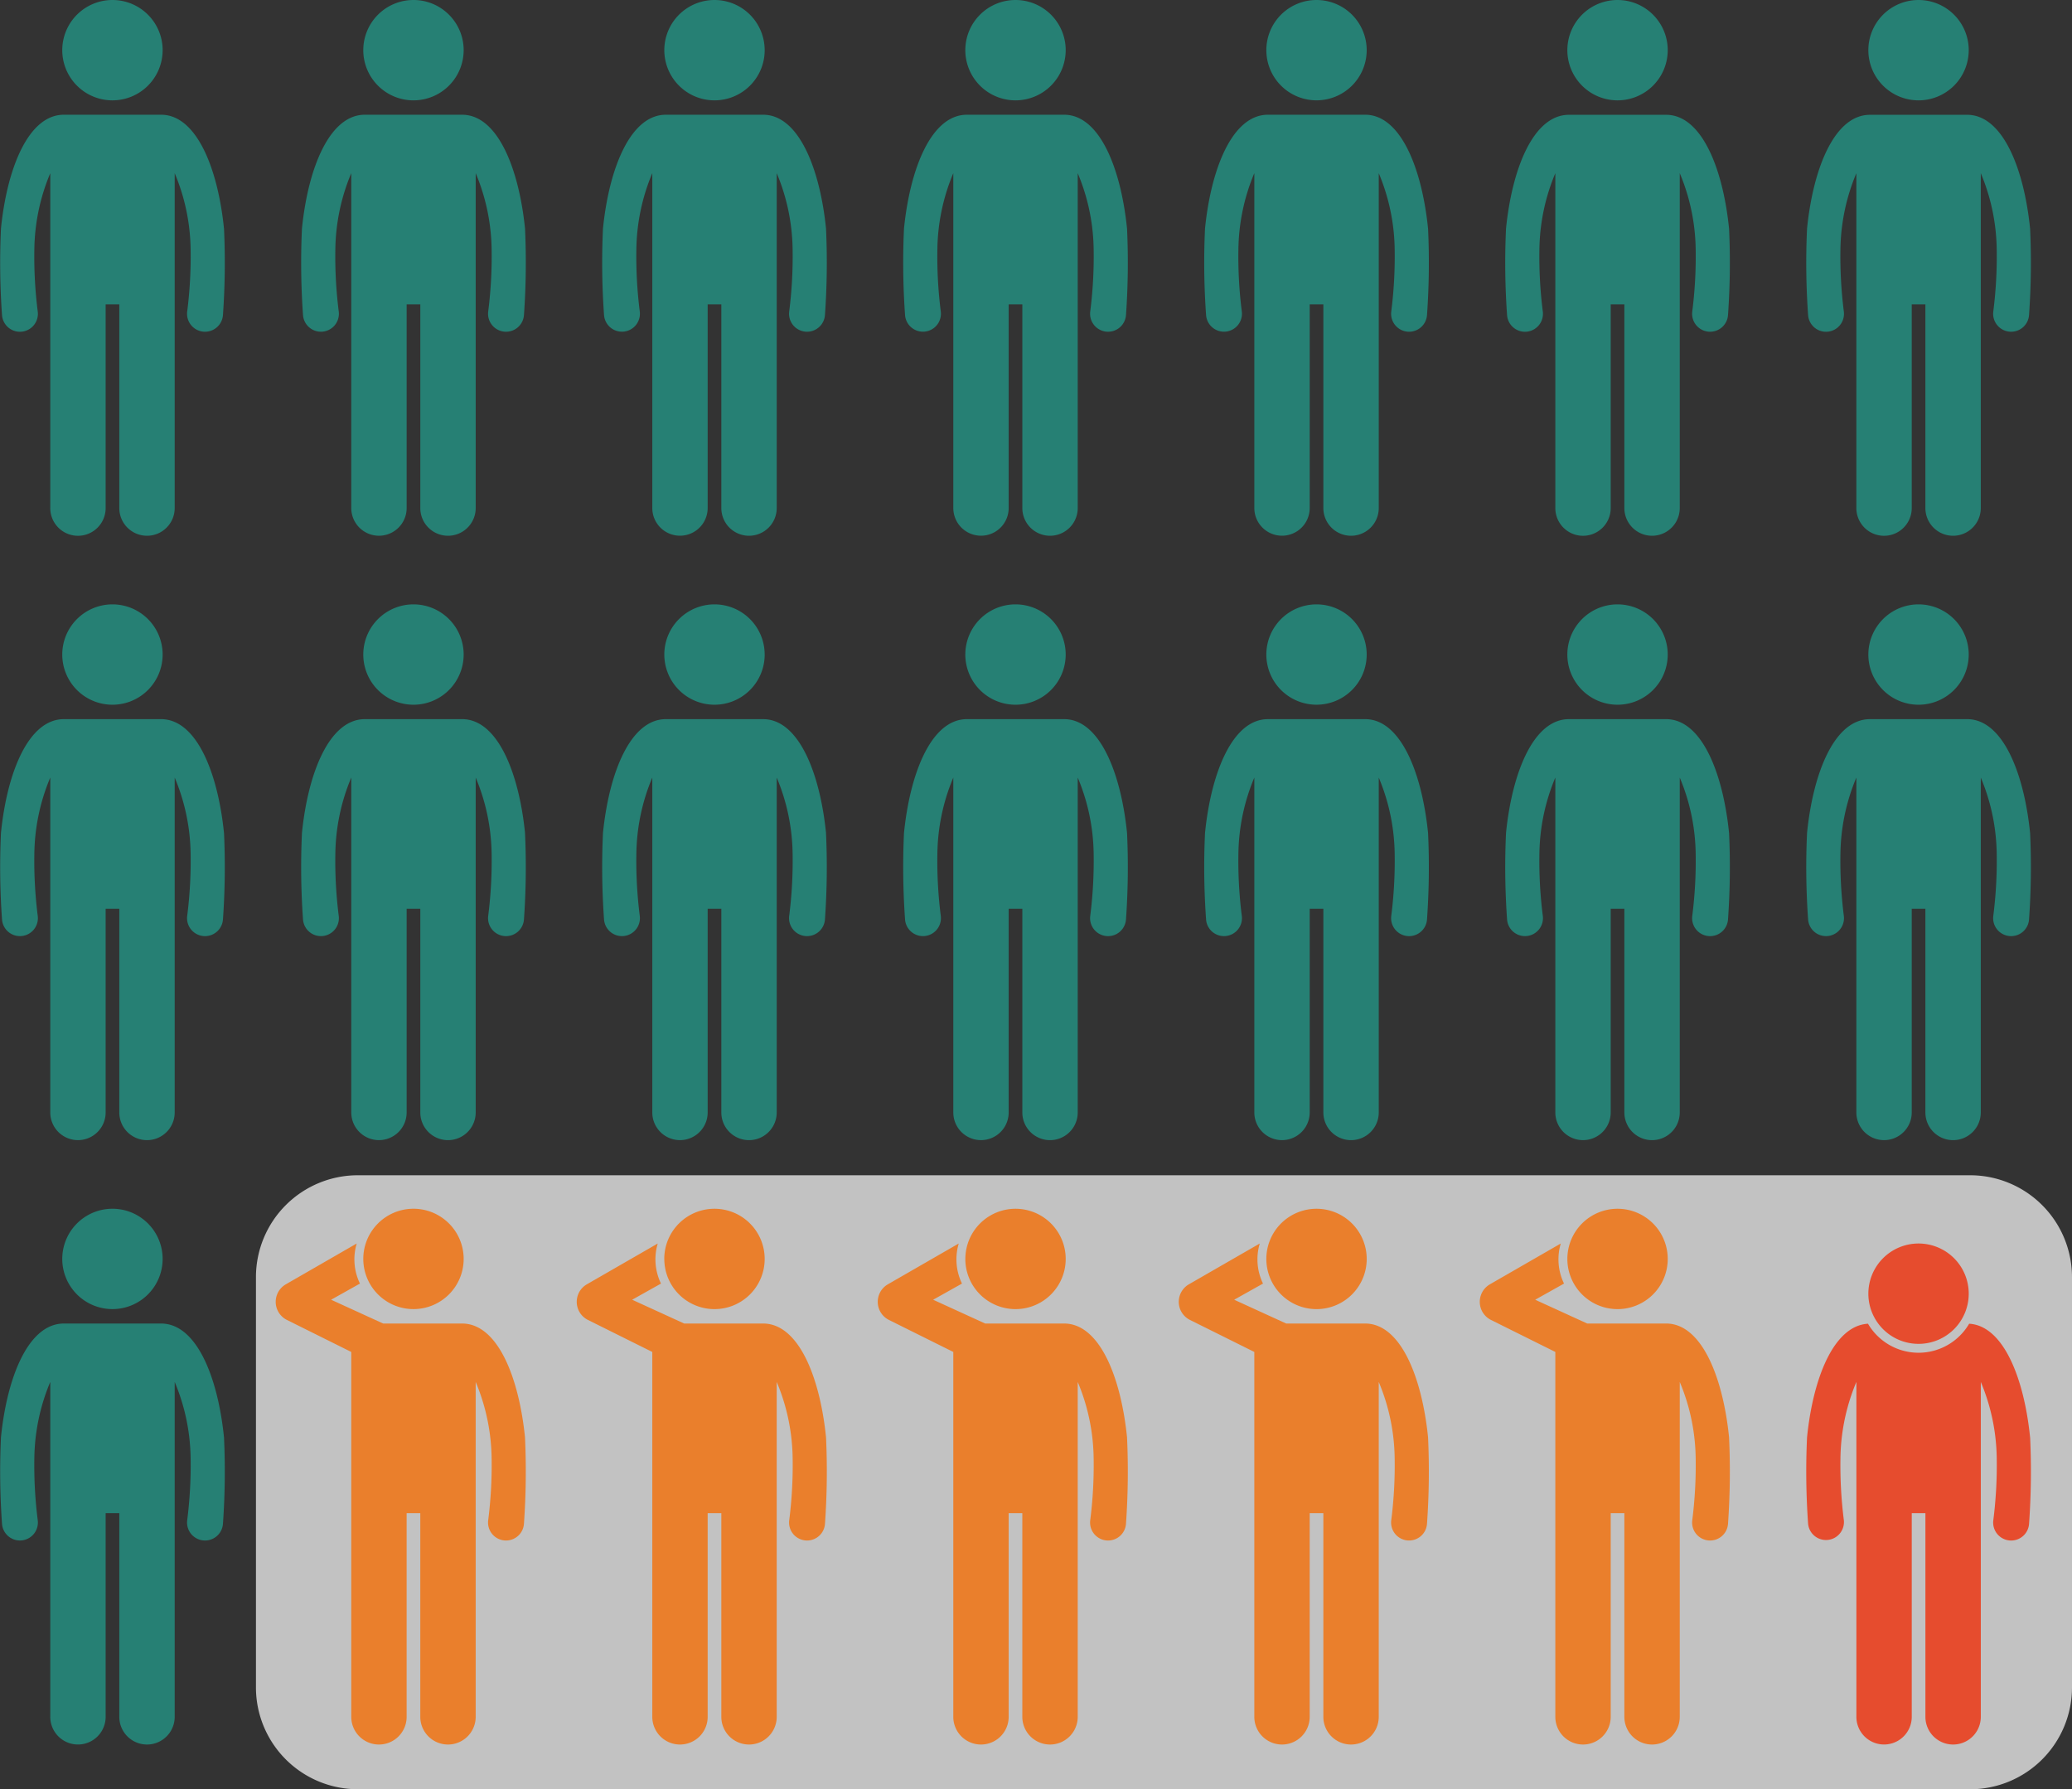 <svg xmlns="http://www.w3.org/2000/svg" data-name="Group 2078" width="216.505" height="186.999" viewBox="0 0 216.505 186.999"><rect x="0" y="0" width="216.505" height="186.999" fill="#333333" stroke="none"/><defs><clipPath id="mgjfzpp0ma"><path data-name="Rectangle 1216" style="fill:none" d="M0 0h216.505v186.998H0z"></path></clipPath><clipPath id="wsm3575e6b"><path data-name="Rectangle 1215" style="fill:none" d="M0 0h216.505v186.999H0z"></path></clipPath><clipPath id="rh5im5o6ic"><path data-name="Rectangle 1214" style="fill:none" d="M0 0h189.761v64.168H0z"></path></clipPath></defs><g data-name="Group 2077" style="clip-path:url(#mgjfzpp0ma)"><g data-name="Group 2076"><g data-name="Group 2075" style="clip-path:url(#wsm3575e6b)" transform="translate(0 -.001)"><path data-name="Path 1542" d="M23.405 18.3c-.635-6.268-2.854-11.9-6.58-11.9H6.677C2.952 6.4.732 12.032.1 18.3a77.072 77.072 0 0 0 .109 9.023 1.877 1.877 0 1 0 3.735-.356 45.54 45.54 0 0 1-.356-6.447 21.187 21.187 0 0 1 1.665-8.007v35a2.893 2.893 0 1 0 5.786 0V26.222h1.427v21.287a2.894 2.894 0 0 0 5.788 0v-35a21.229 21.229 0 0 1 1.665 8.007 45.491 45.491 0 0 1-.358 6.447 1.878 1.878 0 1 0 3.737.356 77.484 77.484 0 0 0 .109-9.023" transform="translate(0 5.591)" style="fill:#268074"></path><path data-name="Path 1543" d="M13.961 5.245A5.244 5.244 0 1 1 8.717 0a5.244 5.244 0 0 1 5.245 5.245" transform="translate(3.033 .001)" style="fill:#268074"></path><path data-name="Path 1544" d="M40.2 18.3c-.638-6.268-2.857-11.9-6.583-11.9H23.469c-3.726 0-5.945 5.629-6.578 11.892A77.072 77.072 0 0 0 17 27.318a1.877 1.877 0 1 0 3.735-.356 45.54 45.54 0 0 1-.356-6.447 21.187 21.187 0 0 1 1.665-8.007v35a2.893 2.893 0 1 0 5.786 0V26.222h1.427v21.287a2.894 2.894 0 0 0 5.788 0v-35a21.229 21.229 0 0 1 1.665 8.007 45.491 45.491 0 0 1-.358 6.447 1.878 1.878 0 1 0 3.737.356A77.483 77.483 0 0 0 40.2 18.3" transform="translate(14.661 5.591)" style="fill:#268074"></path><path data-name="Path 1545" d="M30.754 5.245A5.244 5.244 0 1 1 25.51 0a5.244 5.244 0 0 1 5.245 5.245" transform="translate(17.694 .001)" style="fill:#268074"></path><path data-name="Path 1546" d="M56.99 18.3c-.635-6.268-2.854-11.9-6.58-11.9H40.262c-3.726 0-5.945 5.629-6.578 11.892a77.072 77.072 0 0 0 .109 9.023 1.877 1.877 0 1 0 3.735-.356 45.541 45.541 0 0 1-.356-6.447 21.187 21.187 0 0 1 1.665-8.007v35a2.893 2.893 0 1 0 5.786 0V26.222h1.427v21.287a2.894 2.894 0 0 0 5.788 0v-35a21.23 21.23 0 0 1 1.662 8.006 45.49 45.49 0 0 1-.358 6.447 1.878 1.878 0 1 0 3.737.356 77.484 77.484 0 0 0 .111-9.018" transform="translate(29.322 5.591)" style="fill:#268074"></path><path data-name="Path 1547" d="M47.547 5.245A5.244 5.244 0 1 1 42.3 0a5.244 5.244 0 0 1 5.245 5.245" transform="translate(32.356 .001)" style="fill:#268074"></path><path data-name="Path 1548" d="M73.782 18.3c-.635-6.268-2.854-11.9-6.582-11.9H57.054c-3.726 0-5.945 5.629-6.578 11.892a77.074 77.074 0 0 0 .109 9.023 1.877 1.877 0 1 0 3.735-.356 45.541 45.541 0 0 1-.356-6.447 21.187 21.187 0 0 1 1.665-8.007v35a2.893 2.893 0 1 0 5.786 0V26.222h1.427v21.287a2.894 2.894 0 0 0 5.788 0v-35a21.229 21.229 0 0 1 1.665 8.007 45.49 45.49 0 0 1-.358 6.447 1.878 1.878 0 1 0 3.737.356 77.484 77.484 0 0 0 .109-9.023" transform="translate(43.983 5.591)" style="fill:#268074"></path><path data-name="Path 1549" d="M64.339 5.245A5.244 5.244 0 1 1 59.095 0a5.244 5.244 0 0 1 5.245 5.245" transform="translate(47.016 .001)" style="fill:#268074"></path><path data-name="Path 1550" d="M90.575 18.3C89.94 12.032 87.721 6.4 84 6.4H73.849c-3.727 0-5.947 5.629-6.58 11.892a77.072 77.072 0 0 0 .109 9.023 1.877 1.877 0 1 0 3.735-.356 45.537 45.537 0 0 1-.356-6.447 21.186 21.186 0 0 1 1.665-8.007v35a2.893 2.893 0 1 0 5.786 0V26.222h1.427v21.287a2.894 2.894 0 0 0 5.788 0v-35a21.229 21.229 0 0 1 1.665 8.007 45.488 45.488 0 0 1-.358 6.447 1.878 1.878 0 1 0 3.737.356 77.484 77.484 0 0 0 .109-9.023" transform="translate(58.644 5.591)" style="fill:#268074"></path><path data-name="Path 1551" d="M81.13 5.245A5.243 5.243 0 1 1 75.886 0a5.243 5.243 0 0 1 5.244 5.245" transform="translate(61.677 .001)" style="fill:#268074"></path><path data-name="Path 1552" d="M107.367 18.3c-.635-6.264-2.855-11.892-6.58-11.892H90.639c-3.726 0-5.945 5.629-6.578 11.892a77.075 77.075 0 0 0 .109 9.023 1.877 1.877 0 1 0 3.735-.356 45.539 45.539 0 0 1-.356-6.447 21.187 21.187 0 0 1 1.665-8.007v35a2.893 2.893 0 1 0 5.786 0V26.222h1.427v21.287a2.894 2.894 0 0 0 5.788 0v-35a21.229 21.229 0 0 1 1.665 8.007 45.486 45.486 0 0 1-.358 6.447 1.878 1.878 0 1 0 3.737.356 77.484 77.484 0 0 0 .109-9.023" transform="translate(73.304 5.591)" style="fill:#268074"></path><path data-name="Path 1553" d="M97.924 5.245A5.244 5.244 0 1 1 92.68 0a5.244 5.244 0 0 1 5.245 5.245" transform="translate(76.338 .001)" style="fill:#268074"></path><path data-name="Path 1554" d="M124.16 18.3c-.635-6.264-2.855-11.892-6.58-11.892h-10.148c-3.726 0-5.945 5.629-6.578 11.892a77.072 77.072 0 0 0 .109 9.023 1.877 1.877 0 1 0 3.735-.356 45.542 45.542 0 0 1-.356-6.447 21.186 21.186 0 0 1 1.665-8.007v35a2.893 2.893 0 1 0 5.786 0V26.222h1.427v21.287a2.894 2.894 0 1 0 5.788 0v-35a21.229 21.229 0 0 1 1.665 8.007 45.488 45.488 0 0 1-.358 6.447 1.878 1.878 0 1 0 3.737.356 77.484 77.484 0 0 0 .109-9.023" transform="translate(87.966 5.591)" style="fill:#268074"></path><path data-name="Path 1555" d="M114.716 5.245A5.244 5.244 0 1 1 109.472 0a5.243 5.243 0 0 1 5.245 5.245" transform="translate(90.998 .001)" style="fill:#268074"></path><path data-name="Path 1556" d="M23.405 52.019c-.635-6.264-2.855-11.892-6.58-11.892H6.677C2.952 40.127.732 45.756.1 52.019a77.072 77.072 0 0 0 .109 9.023 1.877 1.877 0 1 0 3.735-.356 45.54 45.54 0 0 1-.356-6.447 21.187 21.187 0 0 1 1.665-8.007v35a2.893 2.893 0 1 0 5.786 0V59.946h1.427v21.287a2.894 2.894 0 1 0 5.788 0v-35a21.229 21.229 0 0 1 1.665 8.007 45.491 45.491 0 0 1-.358 6.447 1.878 1.878 0 1 0 3.737.356 77.484 77.484 0 0 0 .109-9.023" transform="translate(0 35.034)" style="fill:#268074"></path><path data-name="Path 1557" d="M13.961 38.968a5.244 5.244 0 1 1-5.245-5.245 5.244 5.244 0 0 1 5.245 5.245" transform="translate(3.033 29.443)" style="fill:#268074"></path><path data-name="Path 1558" d="M23.405 85.742c-.635-6.264-2.855-11.892-6.58-11.892H6.677C2.952 73.85.732 79.479.1 85.742a77.072 77.072 0 0 0 .109 9.023 1.877 1.877 0 1 0 3.735-.356 45.539 45.539 0 0 1-.356-6.447 21.187 21.187 0 0 1 1.665-8.007v35a2.893 2.893 0 1 0 5.786 0V93.669h1.427v21.287a2.894 2.894 0 1 0 5.788 0v-35a21.229 21.229 0 0 1 1.665 8.007 45.49 45.49 0 0 1-.358 6.447 1.878 1.878 0 1 0 3.737.356 77.484 77.484 0 0 0 .109-9.023" transform="translate(0 64.476)" style="fill:#268074"></path><path data-name="Path 1559" d="M13.961 72.691a5.244 5.244 0 1 1-5.245-5.245 5.244 5.244 0 0 1 5.245 5.245" transform="translate(3.033 58.885)" style="fill:#268074"></path><path data-name="Path 1560" d="M40.2 52.019c-.635-6.264-2.855-11.892-6.58-11.892H23.469c-3.726 0-5.945 5.629-6.578 11.892A77.072 77.072 0 0 0 17 61.042a1.877 1.877 0 1 0 3.735-.356 45.54 45.54 0 0 1-.356-6.447 21.187 21.187 0 0 1 1.665-8.007v35a2.893 2.893 0 1 0 5.786 0V59.946h1.427v21.287a2.894 2.894 0 1 0 5.788 0v-35a21.229 21.229 0 0 1 1.665 8.007 45.491 45.491 0 0 1-.358 6.447 1.878 1.878 0 1 0 3.737.356 77.483 77.483 0 0 0 .109-9.023" transform="translate(14.661 35.034)" style="fill:#268074"></path><path data-name="Path 1561" d="M30.754 38.968a5.244 5.244 0 1 1-5.245-5.245 5.244 5.244 0 0 1 5.245 5.245" transform="translate(17.694 29.443)" style="fill:#268074"></path><path data-name="Path 1562" d="M56.99 52.019c-.635-6.264-2.855-11.892-6.58-11.892H40.262c-3.726 0-5.945 5.629-6.578 11.892a77.072 77.072 0 0 0 .109 9.023 1.877 1.877 0 1 0 3.735-.356 45.541 45.541 0 0 1-.356-6.447 21.187 21.187 0 0 1 1.665-8.007v35a2.893 2.893 0 1 0 5.786 0V59.946h1.427v21.287a2.894 2.894 0 1 0 5.788 0v-35a21.23 21.23 0 0 1 1.662 8.006 45.491 45.491 0 0 1-.358 6.447 1.878 1.878 0 1 0 3.737.356 77.484 77.484 0 0 0 .109-9.023" transform="translate(29.322 35.034)" style="fill:#268074"></path><path data-name="Path 1563" d="M47.547 38.968a5.244 5.244 0 1 1-5.247-5.245 5.244 5.244 0 0 1 5.245 5.245" transform="translate(32.356 29.443)" style="fill:#268074"></path><path data-name="Path 1564" d="M73.782 52.019c-.635-6.264-2.855-11.892-6.58-11.892H57.054c-3.726 0-5.945 5.629-6.578 11.892a77.073 77.073 0 0 0 .109 9.023 1.877 1.877 0 1 0 3.735-.356 45.541 45.541 0 0 1-.356-6.447 21.187 21.187 0 0 1 1.665-8.007v35a2.893 2.893 0 1 0 5.786 0V59.946h1.427v21.287a2.894 2.894 0 1 0 5.788 0v-35a21.229 21.229 0 0 1 1.665 8.007 45.491 45.491 0 0 1-.358 6.447 1.878 1.878 0 1 0 3.737.356 77.484 77.484 0 0 0 .109-9.023" transform="translate(43.983 35.034)" style="fill:#268074"></path><path data-name="Path 1565" d="M64.339 38.968a5.244 5.244 0 1 1-5.245-5.245 5.244 5.244 0 0 1 5.245 5.245" transform="translate(47.016 29.443)" style="fill:#268074"></path><path data-name="Path 1566" d="M90.575 52.019C89.94 45.756 87.721 40.127 84 40.127H73.849c-3.727 0-5.947 5.629-6.58 11.892a77.072 77.072 0 0 0 .109 9.023 1.877 1.877 0 1 0 3.735-.356 45.537 45.537 0 0 1-.356-6.447 21.186 21.186 0 0 1 1.665-8.007v35a2.893 2.893 0 1 0 5.786 0V59.946h1.427v21.287a2.894 2.894 0 1 0 5.788 0v-35a21.229 21.229 0 0 1 1.665 8.007 45.488 45.488 0 0 1-.358 6.447 1.878 1.878 0 1 0 3.737.356 77.484 77.484 0 0 0 .109-9.023" transform="translate(58.644 35.034)" style="fill:#268074"></path><path data-name="Path 1567" d="M81.13 38.968a5.243 5.243 0 1 1-5.245-5.245 5.243 5.243 0 0 1 5.245 5.245" transform="translate(61.677 29.443)" style="fill:#268074"></path><path data-name="Path 1568" d="M107.367 52.019c-.635-6.264-2.855-11.892-6.58-11.892H90.639c-3.726 0-5.945 5.629-6.578 11.892a77.075 77.075 0 0 0 .109 9.023 1.877 1.877 0 1 0 3.735-.356 45.54 45.54 0 0 1-.356-6.447 21.187 21.187 0 0 1 1.665-8.007v35a2.893 2.893 0 1 0 5.786 0V59.946h1.427v21.287a2.894 2.894 0 1 0 5.788 0v-35a21.229 21.229 0 0 1 1.665 8.007 45.486 45.486 0 0 1-.358 6.447 1.878 1.878 0 1 0 3.737.356 77.484 77.484 0 0 0 .109-9.023" transform="translate(73.304 35.034)" style="fill:#268074"></path><path data-name="Path 1569" d="M97.924 38.968a5.244 5.244 0 1 1-5.245-5.245 5.244 5.244 0 0 1 5.245 5.245" transform="translate(76.338 29.443)" style="fill:#268074"></path><path data-name="Path 1570" d="M124.16 52.019c-.635-6.264-2.855-11.892-6.58-11.892h-10.148c-3.726 0-5.945 5.629-6.578 11.892a77.072 77.072 0 0 0 .109 9.023 1.877 1.877 0 1 0 3.735-.356 45.542 45.542 0 0 1-.356-6.447 21.186 21.186 0 0 1 1.665-8.007v35a2.893 2.893 0 1 0 5.786 0V59.946h1.427v21.287a2.894 2.894 0 1 0 5.788 0v-35a21.229 21.229 0 0 1 1.665 8.007 45.488 45.488 0 0 1-.358 6.447 1.878 1.878 0 1 0 3.737.356 77.484 77.484 0 0 0 .109-9.023" transform="translate(87.966 35.034)" style="fill:#268074"></path><path data-name="Path 1571" d="M114.716 38.968a5.244 5.244 0 1 1-5.245-5.245 5.243 5.243 0 0 1 5.245 5.245" transform="translate(90.998 29.443)" style="fill:#268074"></path><g data-name="Group 2074" style="opacity:.7"><g data-name="Group 2073"><g data-name="Group 2072" style="clip-path:url(#rh5im5o6ic)" transform="translate(26.745 122.831)"><path data-name="Path 1572" d="M193.39 129.746H24.928a10.649 10.649 0 0 1-10.65-10.646V76.227a10.651 10.651 0 0 1 10.65-10.65H193.39a10.649 10.649 0 0 1 10.648 10.65V119.1a10.648 10.648 0 0 1-10.648 10.648" transform="translate(-14.279 -65.577)" style="fill:#fff"></path></g></g></g><path data-name="Path 1573" d="M124.16 85.732c-.622-6.142-2.772-11.66-6.368-11.871a6.121 6.121 0 0 1-10.57 0c-3.6.212-5.747 5.73-6.368 11.871a77.108 77.108 0 0 0 .109 9.024 1.877 1.877 0 1 0 3.737-.356 45.59 45.59 0 0 1-.356-6.449 21.186 21.186 0 0 1 1.665-8.007v35a2.893 2.893 0 1 0 5.786 0V93.661h1.427v21.285a2.894 2.894 0 1 0 5.788 0v-35a21.229 21.229 0 0 1 1.665 8.007 45.536 45.536 0 0 1-.358 6.449 1.878 1.878 0 1 0 3.737.356 77.52 77.52 0 0 0 .109-9.024" transform="translate(87.966 64.486)" style="fill:#e64c2e"></path><path data-name="Path 1574" d="M109.474 79.873a5.244 5.244 0 1 0-5.245-5.243 5.244 5.244 0 0 0 5.245 5.243" transform="translate(90.998 60.579)" style="fill:#e64c2e"></path><path data-name="Path 1575" d="M41.43 89.64c-.635-6.264-2.855-11.892-6.58-11.892h-8.244l-5.434-2.486 3.012-1.689a5.8 5.8 0 0 1-.339-4.188L16.44 73.65a2.114 2.114 0 0 0 .112 3.724l6.724 3.345v38.136a2.893 2.893 0 1 0 5.786 0V97.567h1.427v21.287a2.894 2.894 0 1 0 5.788 0v-35a21.229 21.229 0 0 1 1.665 8.007 45.491 45.491 0 0 1-.358 6.447 1.878 1.878 0 1 0 3.737.356 77.484 77.484 0 0 0 .109-9.023" transform="translate(13.428 60.578)" style="fill:#ea7f2c"></path><path data-name="Path 1576" d="M20.267 72.691a5.244 5.244 0 1 0 5.245-5.245 5.243 5.243 0 0 0-5.245 5.245" transform="translate(17.694 58.885)" style="fill:#ea7f2c"></path><path data-name="Path 1577" d="M108.6 89.64c-.635-6.264-2.855-11.892-6.58-11.892h-8.244l-5.434-2.486 3.012-1.689a5.8 5.8 0 0 1-.339-4.188L83.61 73.65a2.114 2.114 0 0 0 .112 3.724l6.724 3.345v38.136a2.893 2.893 0 1 0 5.786 0V97.567h1.427v21.287a2.894 2.894 0 1 0 5.788 0v-35a21.229 21.229 0 0 1 1.665 8.007 45.485 45.485 0 0 1-.358 6.447 1.878 1.878 0 1 0 3.737.356 77.484 77.484 0 0 0 .109-9.023" transform="translate(72.072 60.578)" style="fill:#ea7f2c"></path><path data-name="Path 1578" d="M87.437 72.692a5.244 5.244 0 1 0 5.245-5.245 5.243 5.243 0 0 0-5.245 5.245" transform="translate(76.338 58.886)" style="fill:#ea7f2c"></path><path data-name="Path 1579" d="M91.808 89.64c-.635-6.264-2.855-11.892-6.58-11.892h-8.244l-5.434-2.486 3.012-1.689a5.8 5.8 0 0 1-.339-4.188l-7.405 4.265a2.114 2.114 0 0 0 .112 3.724l6.724 3.345v38.136a2.893 2.893 0 1 0 5.786 0V97.567h1.427v21.287a2.894 2.894 0 1 0 5.788 0v-35a21.229 21.229 0 0 1 1.665 8.006 45.488 45.488 0 0 1-.358 6.447 1.878 1.878 0 1 0 3.737.356 77.484 77.484 0 0 0 .109-9.023" transform="translate(57.411 60.578)" style="fill:#ea7f2c"></path><path data-name="Path 1580" d="M70.644 72.692a5.244 5.244 0 1 0 5.245-5.245 5.243 5.243 0 0 0-5.245 5.245" transform="translate(61.677 58.886)" style="fill:#ea7f2c"></path><path data-name="Path 1581" d="M75.015 89.64c-.635-6.264-2.855-11.892-6.58-11.892h-8.244l-5.434-2.486 3.012-1.689a5.8 5.8 0 0 1-.339-4.188l-7.405 4.265a2.114 2.114 0 0 0 .112 3.724l6.724 3.345v38.136a2.893 2.893 0 1 0 5.786 0V97.567h1.427v21.287a2.894 2.894 0 1 0 5.788 0v-35a21.229 21.229 0 0 1 1.665 8.007 45.49 45.49 0 0 1-.358 6.447 1.878 1.878 0 1 0 3.737.356 77.481 77.481 0 0 0 .109-9.023" transform="translate(42.75 60.578)" style="fill:#ea7f2c"></path><path data-name="Path 1582" d="M53.852 72.692a5.244 5.244 0 1 0 5.248-5.245 5.243 5.243 0 0 0-5.245 5.245" transform="translate(47.016 58.886)" style="fill:#ea7f2c"></path><path data-name="Path 1583" d="M58.223 89.64c-.635-6.264-2.855-11.892-6.58-11.892H43.4l-5.434-2.486 3.012-1.689a5.8 5.8 0 0 1-.339-4.188l-7.406 4.265a2.114 2.114 0 0 0 .112 3.724l6.724 3.345v38.136a2.893 2.893 0 1 0 5.786 0V97.567h1.427v21.287a2.894 2.894 0 1 0 5.788 0v-35a21.23 21.23 0 0 1 1.665 8.007 45.49 45.49 0 0 1-.358 6.447 1.878 1.878 0 1 0 3.737.356 77.484 77.484 0 0 0 .109-9.023" transform="translate(28.09 60.578)" style="fill:#ea7f2c"></path><path data-name="Path 1584" d="M37.059 72.692a5.244 5.244 0 1 0 5.241-5.245 5.243 5.243 0 0 0-5.245 5.245" transform="translate(32.355 58.886)" style="fill:#ea7f2c"></path></g></g></g></svg>